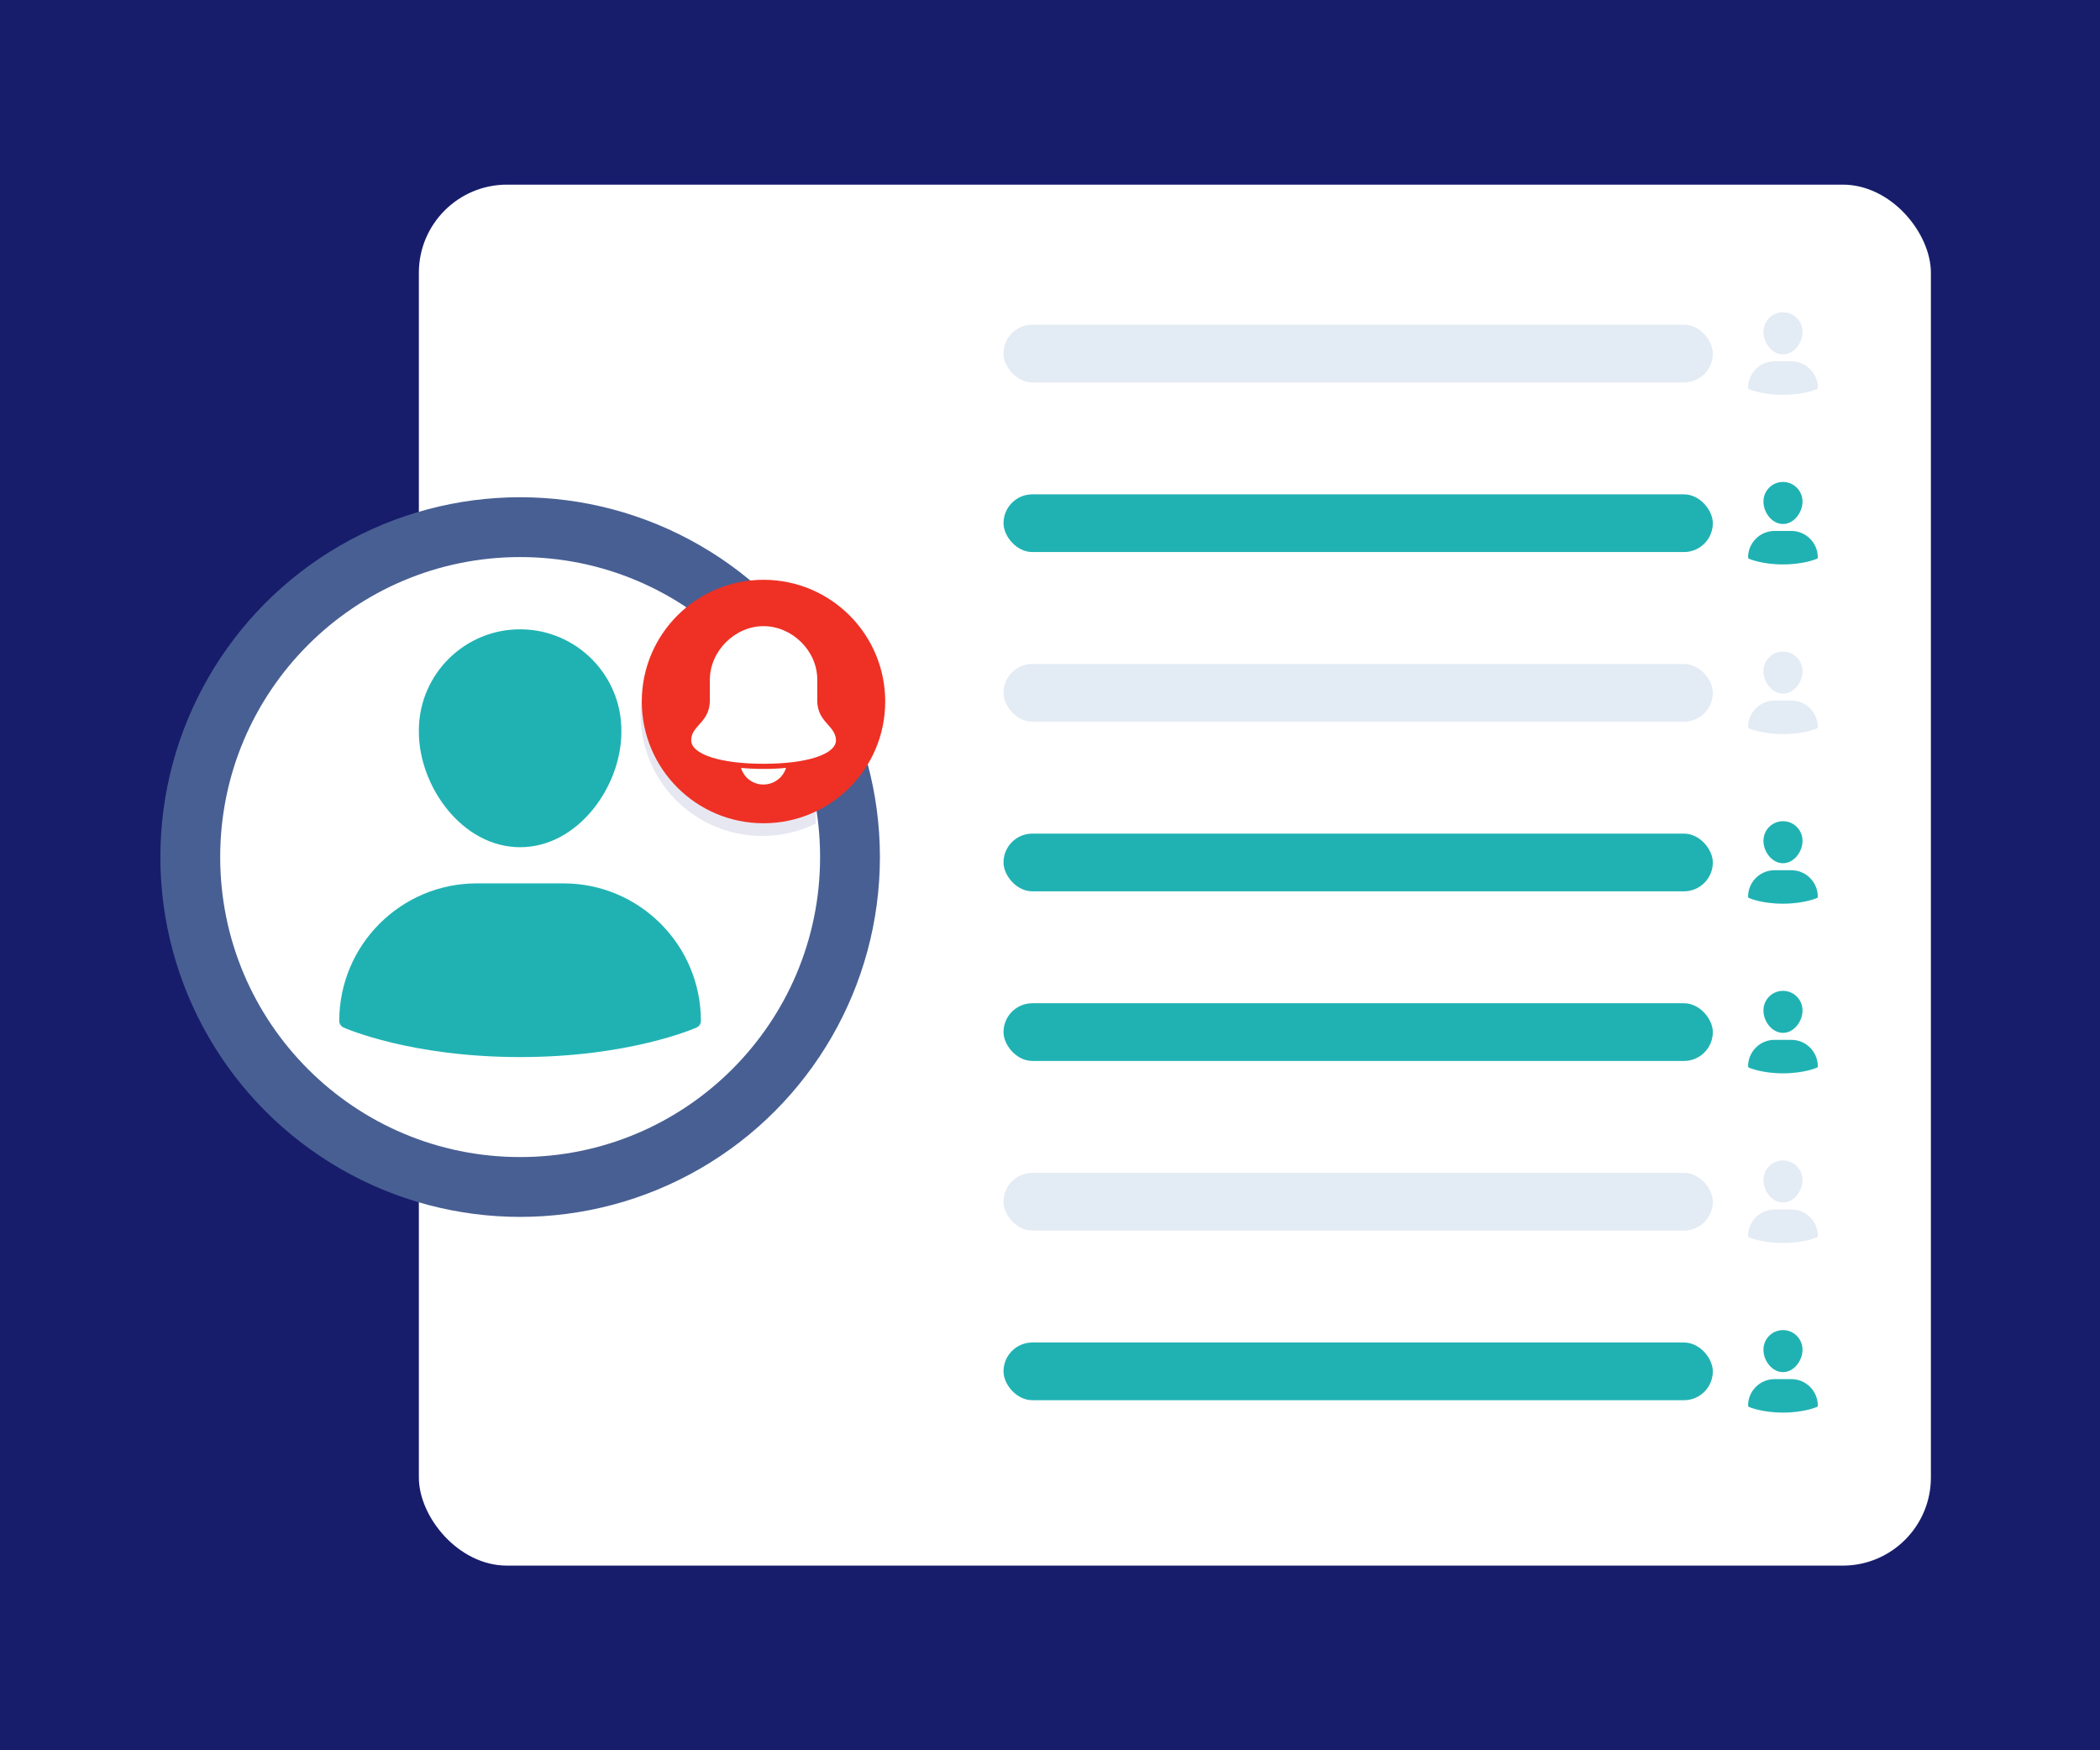 <?xml version="1.0" encoding="UTF-8"?><svg id="Layer_1" xmlns="http://www.w3.org/2000/svg" viewBox="0 0 1176 980"><defs><style>.cls-1{fill:#ee3124;}.cls-2{fill:#e7e7f2;}.cls-3{fill:#e3ebf4;}.cls-4{fill:#fff;}.cls-5{fill:#171d6b;}.cls-6{fill:#20b2b3;}.cls-7{fill:#485f93;}</style></defs><rect class="cls-5" width="1176" height="984.95"/><rect class="cls-4" x="234.56" y="103.38" width="846.74" height="773.23" rx="49.37" ry="49.37"/><circle class="cls-7" cx="291.28" cy="479.88" r="201.47"/><circle class="cls-4" cx="291.28" cy="479.88" r="167.97"/><path class="cls-2" d="m456.86,338.71c-33.81-16.56-74.63-2.58-91.2,31.22s-2.58,74.63,31.22,91.2c18.92,9.27,41.05,9.27,59.97,0v-122.42Z"/><circle class="cls-1" cx="427.56" cy="392.79" r="68.16"/><path class="cls-4" d="m463.66,405.74c-2.87-3.16-6-6.74-6-13.61v-11.75c0-15.89-14-29.79-30.08-29.79s-30.07,14-30.07,30.08v11.46c0,6.87-3.15,10.45-6,13.61-2.29,2.57-4.44,5-4.44,8.73,0,7.88,16.33,13.18,40.53,13.18s40.54-5.3,40.54-13.18c-.04-3.58-2.19-6.16-4.48-8.73Z"/><path class="cls-4" d="m427.56,430.51c-4.21.04-8.41-.15-12.6-.57,1.65,5.57,6.79,9.37,12.6,9.31,5.79.01,10.91-3.77,12.61-9.31-4.19.42-8.4.61-12.61.57Z"/><path class="cls-6" d="m315.58,494.61h-48.6c-42.51.03-76.97,34.49-77,77,0,1.6.95,3.05,2.41,3.7,1.52.68,37.94,16.55,98.85,16.55s97.33-15.87,98.85-16.55c1.47-.64,2.42-2.09,2.41-3.7,0-42.49-34.43-76.96-76.92-77Z"/><path class="cls-6" d="m291.26,474.36c32.46,0,56.71-34.07,56.71-64.53.42-31.32-24.63-57.04-55.95-57.46s-57.04,24.63-57.46,55.95c0,.5,0,1.01,0,1.51.02,30.46,24.27,64.53,56.7,64.53Z"/><g><path class="cls-3" d="m1003.15,202.31h-9.38c-8.2,0-14.85,6.65-14.85,14.85,0,.31.18.59.46.71.29.13,7.32,3.19,19.07,3.19s18.78-3.06,19.07-3.19c.28-.12.47-.4.46-.71,0-8.2-6.64-14.85-14.84-14.85Z"/><path class="cls-3" d="m998.46,198.4c6.26,0,10.94-6.57,10.94-12.45.08-6.04-4.75-11-10.79-11.08s-11,4.75-11.08,10.79c0,.1,0,.19,0,.29,0,5.88,4.68,12.45,10.94,12.45Z"/></g><g><path class="cls-3" d="m1003.15,392.26h-9.38c-8.2,0-14.85,6.65-14.85,14.85,0,.31.18.59.46.71.29.13,7.32,3.19,19.07,3.19s18.78-3.06,19.07-3.19c.28-.12.47-.4.46-.71,0-8.2-6.64-14.85-14.84-14.85Z"/><path class="cls-3" d="m998.46,388.36c6.26,0,10.94-6.57,10.94-12.45.08-6.04-4.75-11-10.79-11.08s-11,4.75-11.08,10.79c0,.1,0,.19,0,.29,0,5.88,4.68,12.45,10.94,12.45Z"/></g><g><path class="cls-6" d="m1003.15,297.28h-9.38c-8.2,0-14.85,6.65-14.85,14.85,0,.31.18.59.46.71.29.13,7.32,3.19,19.07,3.19s18.78-3.06,19.07-3.19c.28-.12.47-.4.46-.71,0-8.2-6.64-14.85-14.84-14.85Z"/><path class="cls-6" d="m998.46,293.38c6.26,0,10.94-6.57,10.94-12.45.08-6.04-4.75-11-10.79-11.08s-11,4.75-11.08,10.79c0,.1,0,.19,0,.29,0,5.88,4.68,12.45,10.94,12.45Z"/></g><g><path class="cls-6" d="m1003.15,487.24h-9.38c-8.2,0-14.85,6.65-14.85,14.85,0,.31.18.59.46.71.29.13,7.32,3.19,19.07,3.19s18.78-3.06,19.07-3.19c.28-.12.47-.4.46-.71,0-8.2-6.64-14.85-14.84-14.85Z"/><path class="cls-6" d="m998.46,483.33c6.26,0,10.94-6.57,10.94-12.45.08-6.04-4.75-11-10.79-11.08s-11,4.75-11.08,10.79c0,.1,0,.19,0,.29,0,5.88,4.68,12.45,10.94,12.45Z"/></g><g><path class="cls-6" d="m1003.15,582.22h-9.38c-8.2,0-14.85,6.65-14.85,14.85,0,.31.18.59.46.71.29.13,7.32,3.19,19.07,3.19s18.78-3.06,19.07-3.19c.28-.12.47-.4.46-.71,0-8.2-6.64-14.85-14.84-14.85Z"/><path class="cls-6" d="m998.46,578.31c6.26,0,10.94-6.57,10.94-12.45.08-6.04-4.75-11-10.79-11.08s-11,4.75-11.08,10.79c0,.1,0,.19,0,.29,0,5.88,4.68,12.45,10.94,12.45Z"/></g><g><path class="cls-3" d="m1003.15,677.2h-9.38c-8.2,0-14.85,6.65-14.85,14.85,0,.31.18.59.46.71.29.13,7.32,3.19,19.07,3.19s18.78-3.06,19.07-3.19c.28-.12.47-.4.46-.71,0-8.2-6.64-14.85-14.84-14.85Z"/><path class="cls-3" d="m998.46,673.29c6.26,0,10.94-6.57,10.94-12.45.08-6.04-4.75-11-10.79-11.08s-11,4.75-11.08,10.79c0,.1,0,.19,0,.29,0,5.88,4.68,12.45,10.94,12.45Z"/></g><g><path class="cls-6" d="m1003.15,772.18h-9.38c-8.2,0-14.85,6.65-14.85,14.85,0,.31.18.59.46.71.29.13,7.32,3.19,19.07,3.19s18.78-3.06,19.07-3.19c.28-.12.47-.4.46-.71,0-8.2-6.64-14.85-14.84-14.85Z"/><path class="cls-6" d="m998.46,768.27c6.26,0,10.94-6.57,10.94-12.45.08-6.04-4.75-11-10.79-11.08s-11,4.75-11.08,10.79c0,.1,0,.19,0,.29,0,5.88,4.68,12.45,10.94,12.45Z"/></g><rect class="cls-3" x="561.97" y="181.81" width="397.21" height="32.31" rx="16.15" ry="16.15"/><rect class="cls-6" x="561.97" y="276.79" width="397.21" height="32.31" rx="16.15" ry="16.15"/><rect class="cls-3" x="561.97" y="371.77" width="397.21" height="32.31" rx="16.15" ry="16.15"/><rect class="cls-6" x="561.97" y="466.75" width="397.21" height="32.31" rx="16.15" ry="16.15"/><rect class="cls-6" x="561.97" y="561.73" width="397.21" height="32.31" rx="16.15" ry="16.15"/><rect class="cls-3" x="561.97" y="656.7" width="397.21" height="32.31" rx="16.15" ry="16.15"/><rect class="cls-6" x="561.97" y="751.68" width="397.21" height="32.31" rx="16.15" ry="16.15"/></svg>